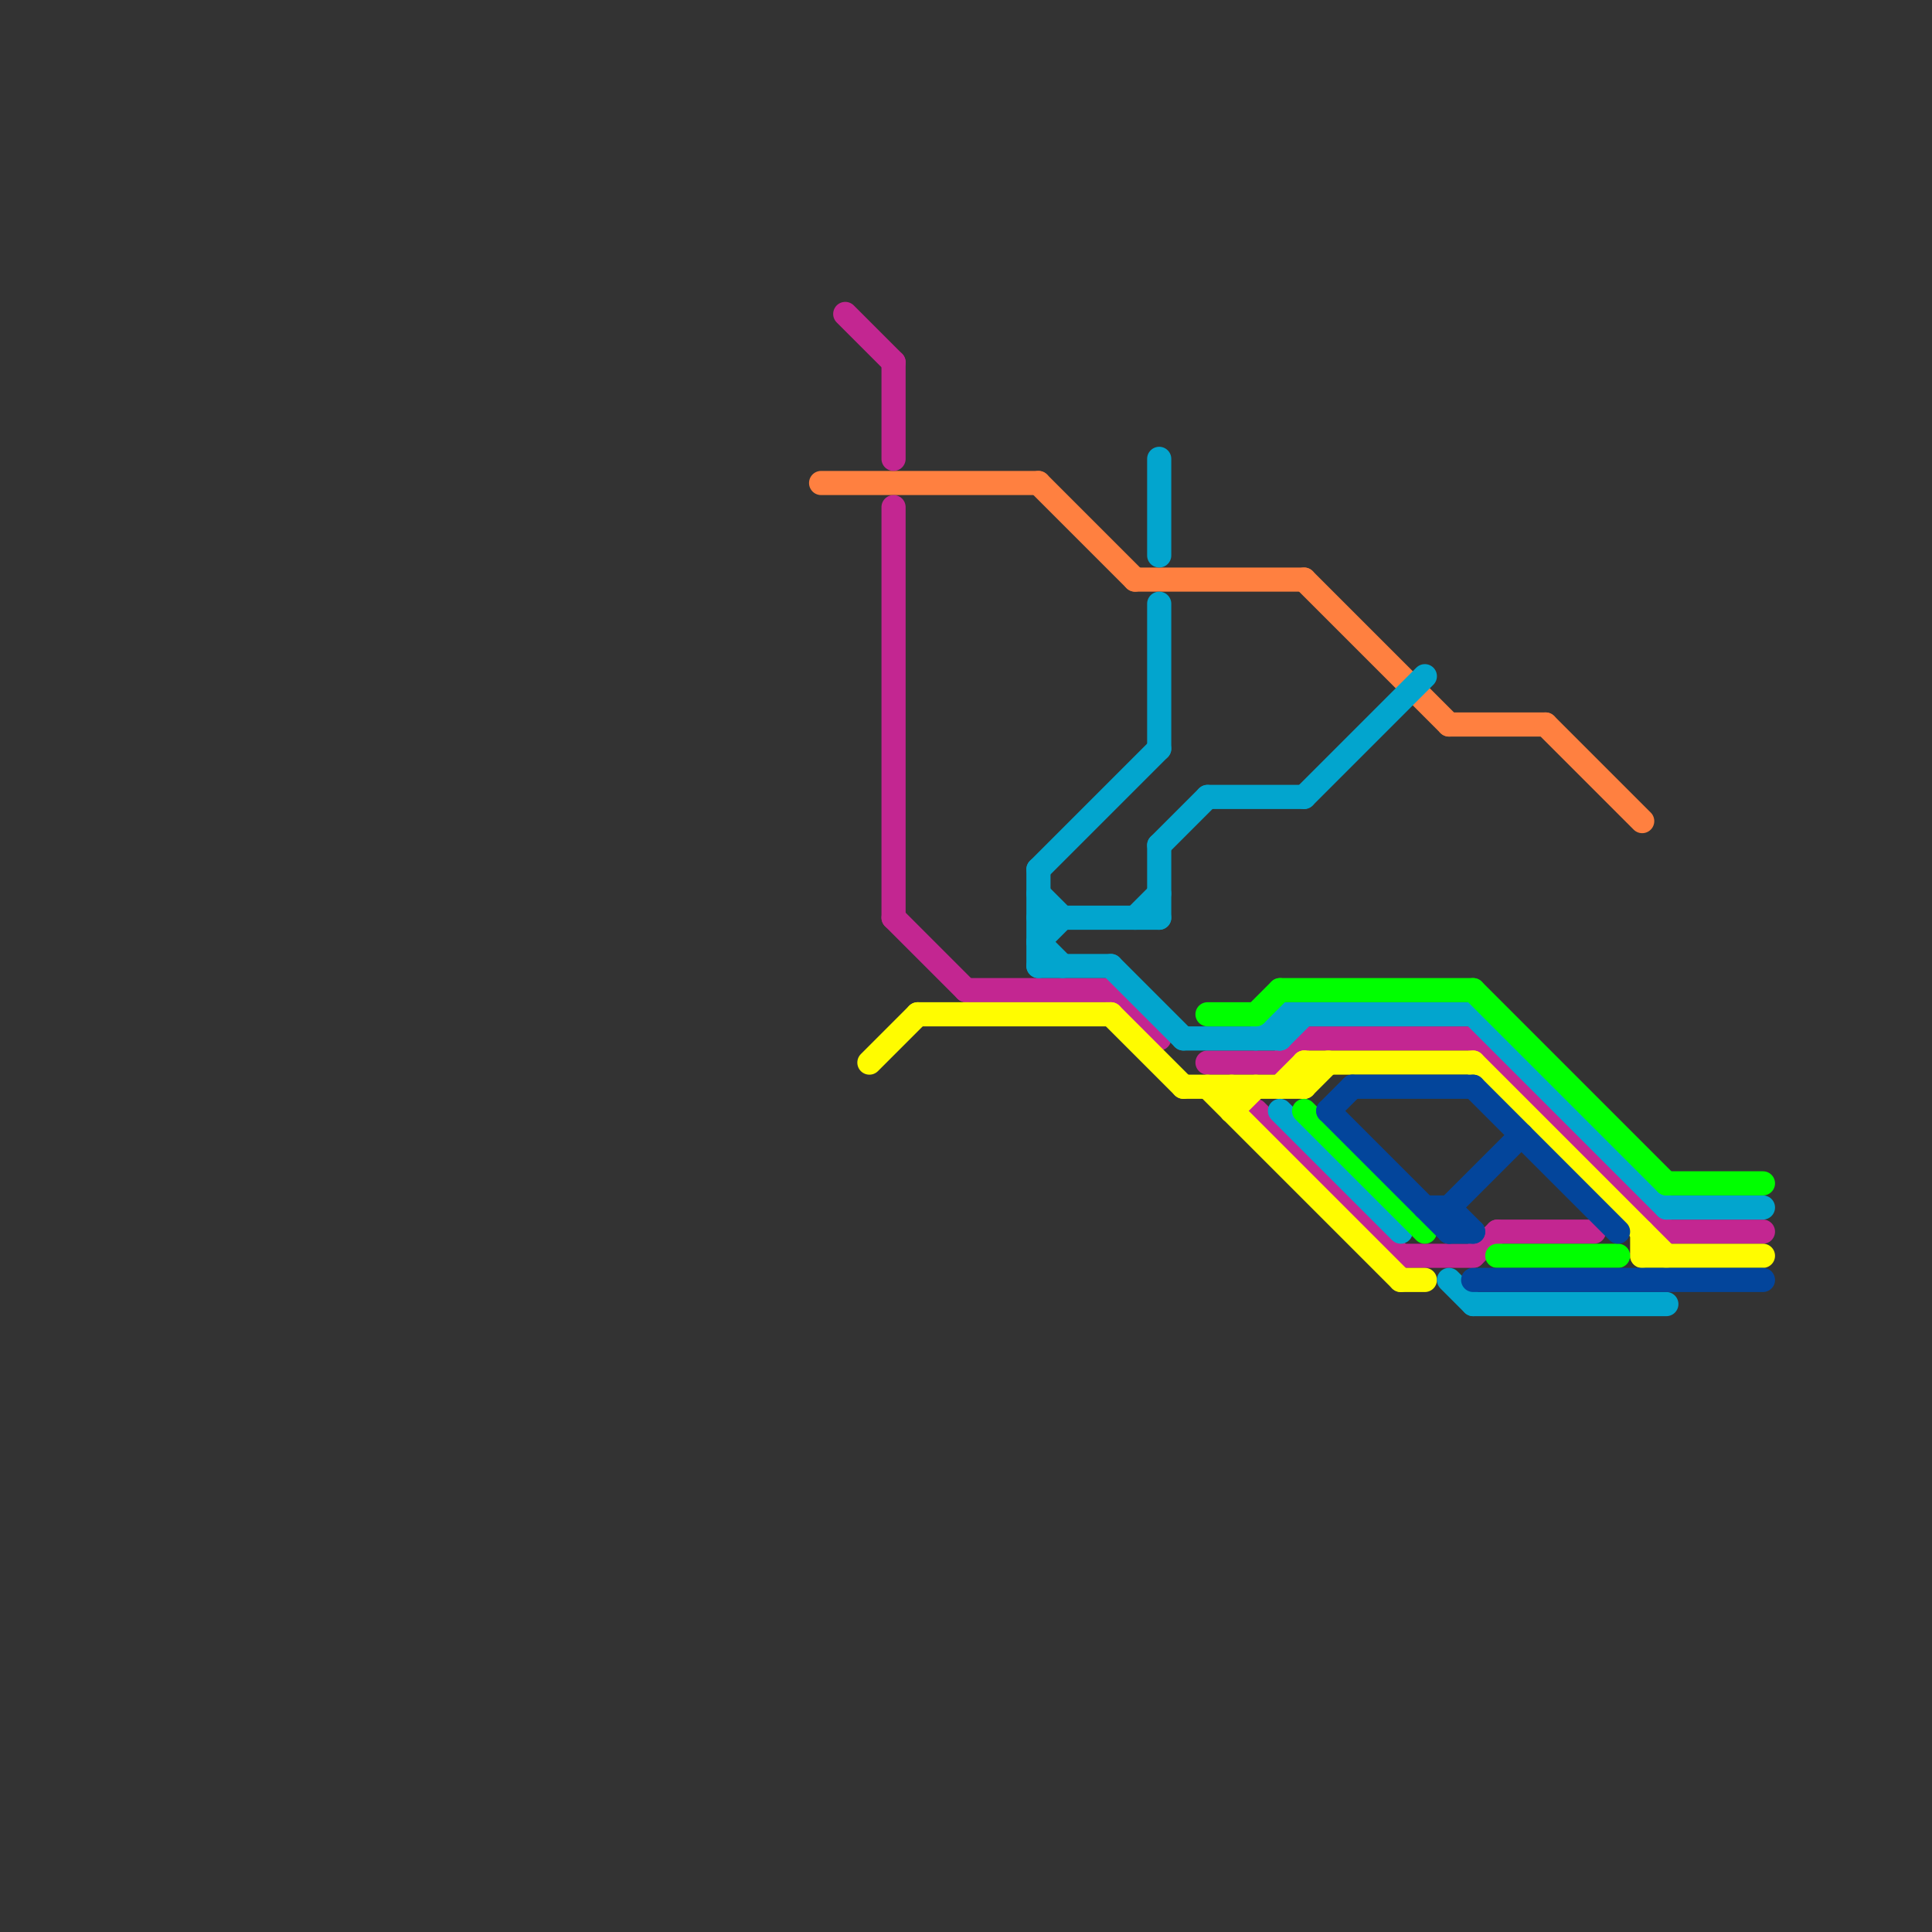 
<svg version="1.1" xmlns="http://www.w3.org/2000/svg" viewBox="0 0 80 80">
<rect x="0" y="0" width="80" height="80" fill="#333333" stroke="none"/>
<style>text { font: 1px Helvetica; font-weight: 600; white-space: pre; dominant-baseline: central; } line { stroke-width: 1; fill: none; stroke-linecap: round; stroke-linejoin: round; } .c0 { stroke: #ff8040 } .c1 { stroke: #c32691 } .c2 { stroke: #fffc00 } .c3 { stroke: #02a5ce } .c4 { stroke: #00ff00 } .c5 { stroke: #03459b }</style><defs><g id="wm-xf"><circle r="1.2" fill="#000"/><circle r="0.9" fill="#fff"/><circle r="0.6" fill="#000"/><circle r="0.3" fill="#fff"/></g><g id="wm"><circle r="0.6" fill="#000"/><circle r="0.3" fill="#fff"/></g></defs><line class="c0" x1="43" y1="20" x2="47" y2="24"/><line class="c0" x1="47" y1="24" x2="54" y2="24"/><line class="c0" x1="54" y1="24" x2="60" y2="30"/><line class="c0" x1="34" y1="20" x2="43" y2="20"/><line class="c0" x1="60" y1="30" x2="64" y2="30"/><line class="c0" x1="64" y1="30" x2="68" y2="34"/><line class="c1" x1="40" y1="41" x2="46" y2="41"/><line class="c1" x1="54" y1="43" x2="61" y2="43"/><line class="c1" x1="37" y1="38" x2="40" y2="41"/><line class="c1" x1="58" y1="52" x2="61" y2="52"/><line class="c1" x1="61" y1="43" x2="69" y2="51"/><line class="c1" x1="69" y1="51" x2="73" y2="51"/><line class="c1" x1="46" y1="41" x2="48" y2="43"/><line class="c1" x1="35" y1="13" x2="37" y2="15"/><line class="c1" x1="62" y1="51" x2="66" y2="51"/><line class="c1" x1="53" y1="44" x2="54" y2="43"/><line class="c1" x1="52" y1="46" x2="58" y2="52"/><line class="c1" x1="37" y1="21" x2="37" y2="38"/><line class="c1" x1="50" y1="44" x2="53" y2="44"/><line class="c1" x1="61" y1="52" x2="62" y2="51"/><line class="c1" x1="37" y1="15" x2="37" y2="19"/><line class="c2" x1="54" y1="44" x2="61" y2="44"/><line class="c2" x1="51" y1="46" x2="52" y2="45"/><line class="c2" x1="51" y1="45" x2="51" y2="46"/><line class="c2" x1="49" y1="45" x2="54" y2="45"/><line class="c2" x1="58" y1="53" x2="59" y2="53"/><line class="c2" x1="46" y1="42" x2="49" y2="45"/><line class="c2" x1="54" y1="45" x2="55" y2="44"/><line class="c2" x1="53" y1="45" x2="54" y2="44"/><line class="c2" x1="50" y1="45" x2="58" y2="53"/><line class="c2" x1="54" y1="44" x2="54" y2="45"/><line class="c2" x1="38" y1="42" x2="46" y2="42"/><line class="c2" x1="68" y1="51" x2="68" y2="52"/><line class="c2" x1="68" y1="52" x2="73" y2="52"/><line class="c2" x1="61" y1="44" x2="69" y2="52"/><line class="c2" x1="36" y1="44" x2="38" y2="42"/><line class="c3" x1="53" y1="42" x2="53" y2="43"/><line class="c3" x1="48" y1="35" x2="50" y2="33"/><line class="c3" x1="43" y1="36" x2="43" y2="40"/><line class="c3" x1="48" y1="25" x2="48" y2="31"/><line class="c3" x1="48" y1="19" x2="48" y2="23"/><line class="c3" x1="49" y1="43" x2="53" y2="43"/><line class="c3" x1="48" y1="35" x2="48" y2="38"/><line class="c3" x1="61" y1="54" x2="69" y2="54"/><line class="c3" x1="43" y1="39" x2="44" y2="38"/><line class="c3" x1="69" y1="50" x2="73" y2="50"/><line class="c3" x1="53" y1="43" x2="54" y2="42"/><line class="c3" x1="43" y1="40" x2="46" y2="40"/><line class="c3" x1="52" y1="43" x2="53" y2="42"/><line class="c3" x1="46" y1="40" x2="49" y2="43"/><line class="c3" x1="47" y1="38" x2="48" y2="37"/><line class="c3" x1="50" y1="33" x2="54" y2="33"/><line class="c3" x1="53" y1="42" x2="61" y2="42"/><line class="c3" x1="43" y1="38" x2="48" y2="38"/><line class="c3" x1="43" y1="37" x2="44" y2="38"/><line class="c3" x1="61" y1="42" x2="69" y2="50"/><line class="c3" x1="43" y1="39" x2="44" y2="40"/><line class="c3" x1="54" y1="33" x2="59" y2="28"/><line class="c3" x1="53" y1="46" x2="58" y2="51"/><line class="c3" x1="60" y1="53" x2="61" y2="54"/><line class="c3" x1="43" y1="36" x2="48" y2="31"/><line class="c4" x1="53" y1="41" x2="61" y2="41"/><line class="c4" x1="61" y1="41" x2="69" y2="49"/><line class="c4" x1="62" y1="52" x2="67" y2="52"/><line class="c4" x1="50" y1="42" x2="52" y2="42"/><line class="c4" x1="54" y1="46" x2="59" y2="51"/><line class="c4" x1="52" y1="42" x2="53" y2="41"/><line class="c4" x1="69" y1="49" x2="73" y2="49"/><line class="c5" x1="59" y1="50" x2="60" y2="50"/><line class="c5" x1="55" y1="46" x2="56" y2="45"/><line class="c5" x1="60" y1="50" x2="60" y2="51"/><line class="c5" x1="61" y1="53" x2="73" y2="53"/><line class="c5" x1="60" y1="50" x2="61" y2="51"/><line class="c5" x1="60" y1="51" x2="61" y2="51"/><line class="c5" x1="61" y1="45" x2="67" y2="51"/><line class="c5" x1="56" y1="45" x2="61" y2="45"/><line class="c5" x1="60" y1="50" x2="63" y2="47"/><line class="c5" x1="55" y1="46" x2="60" y2="51"/>
</svg>
